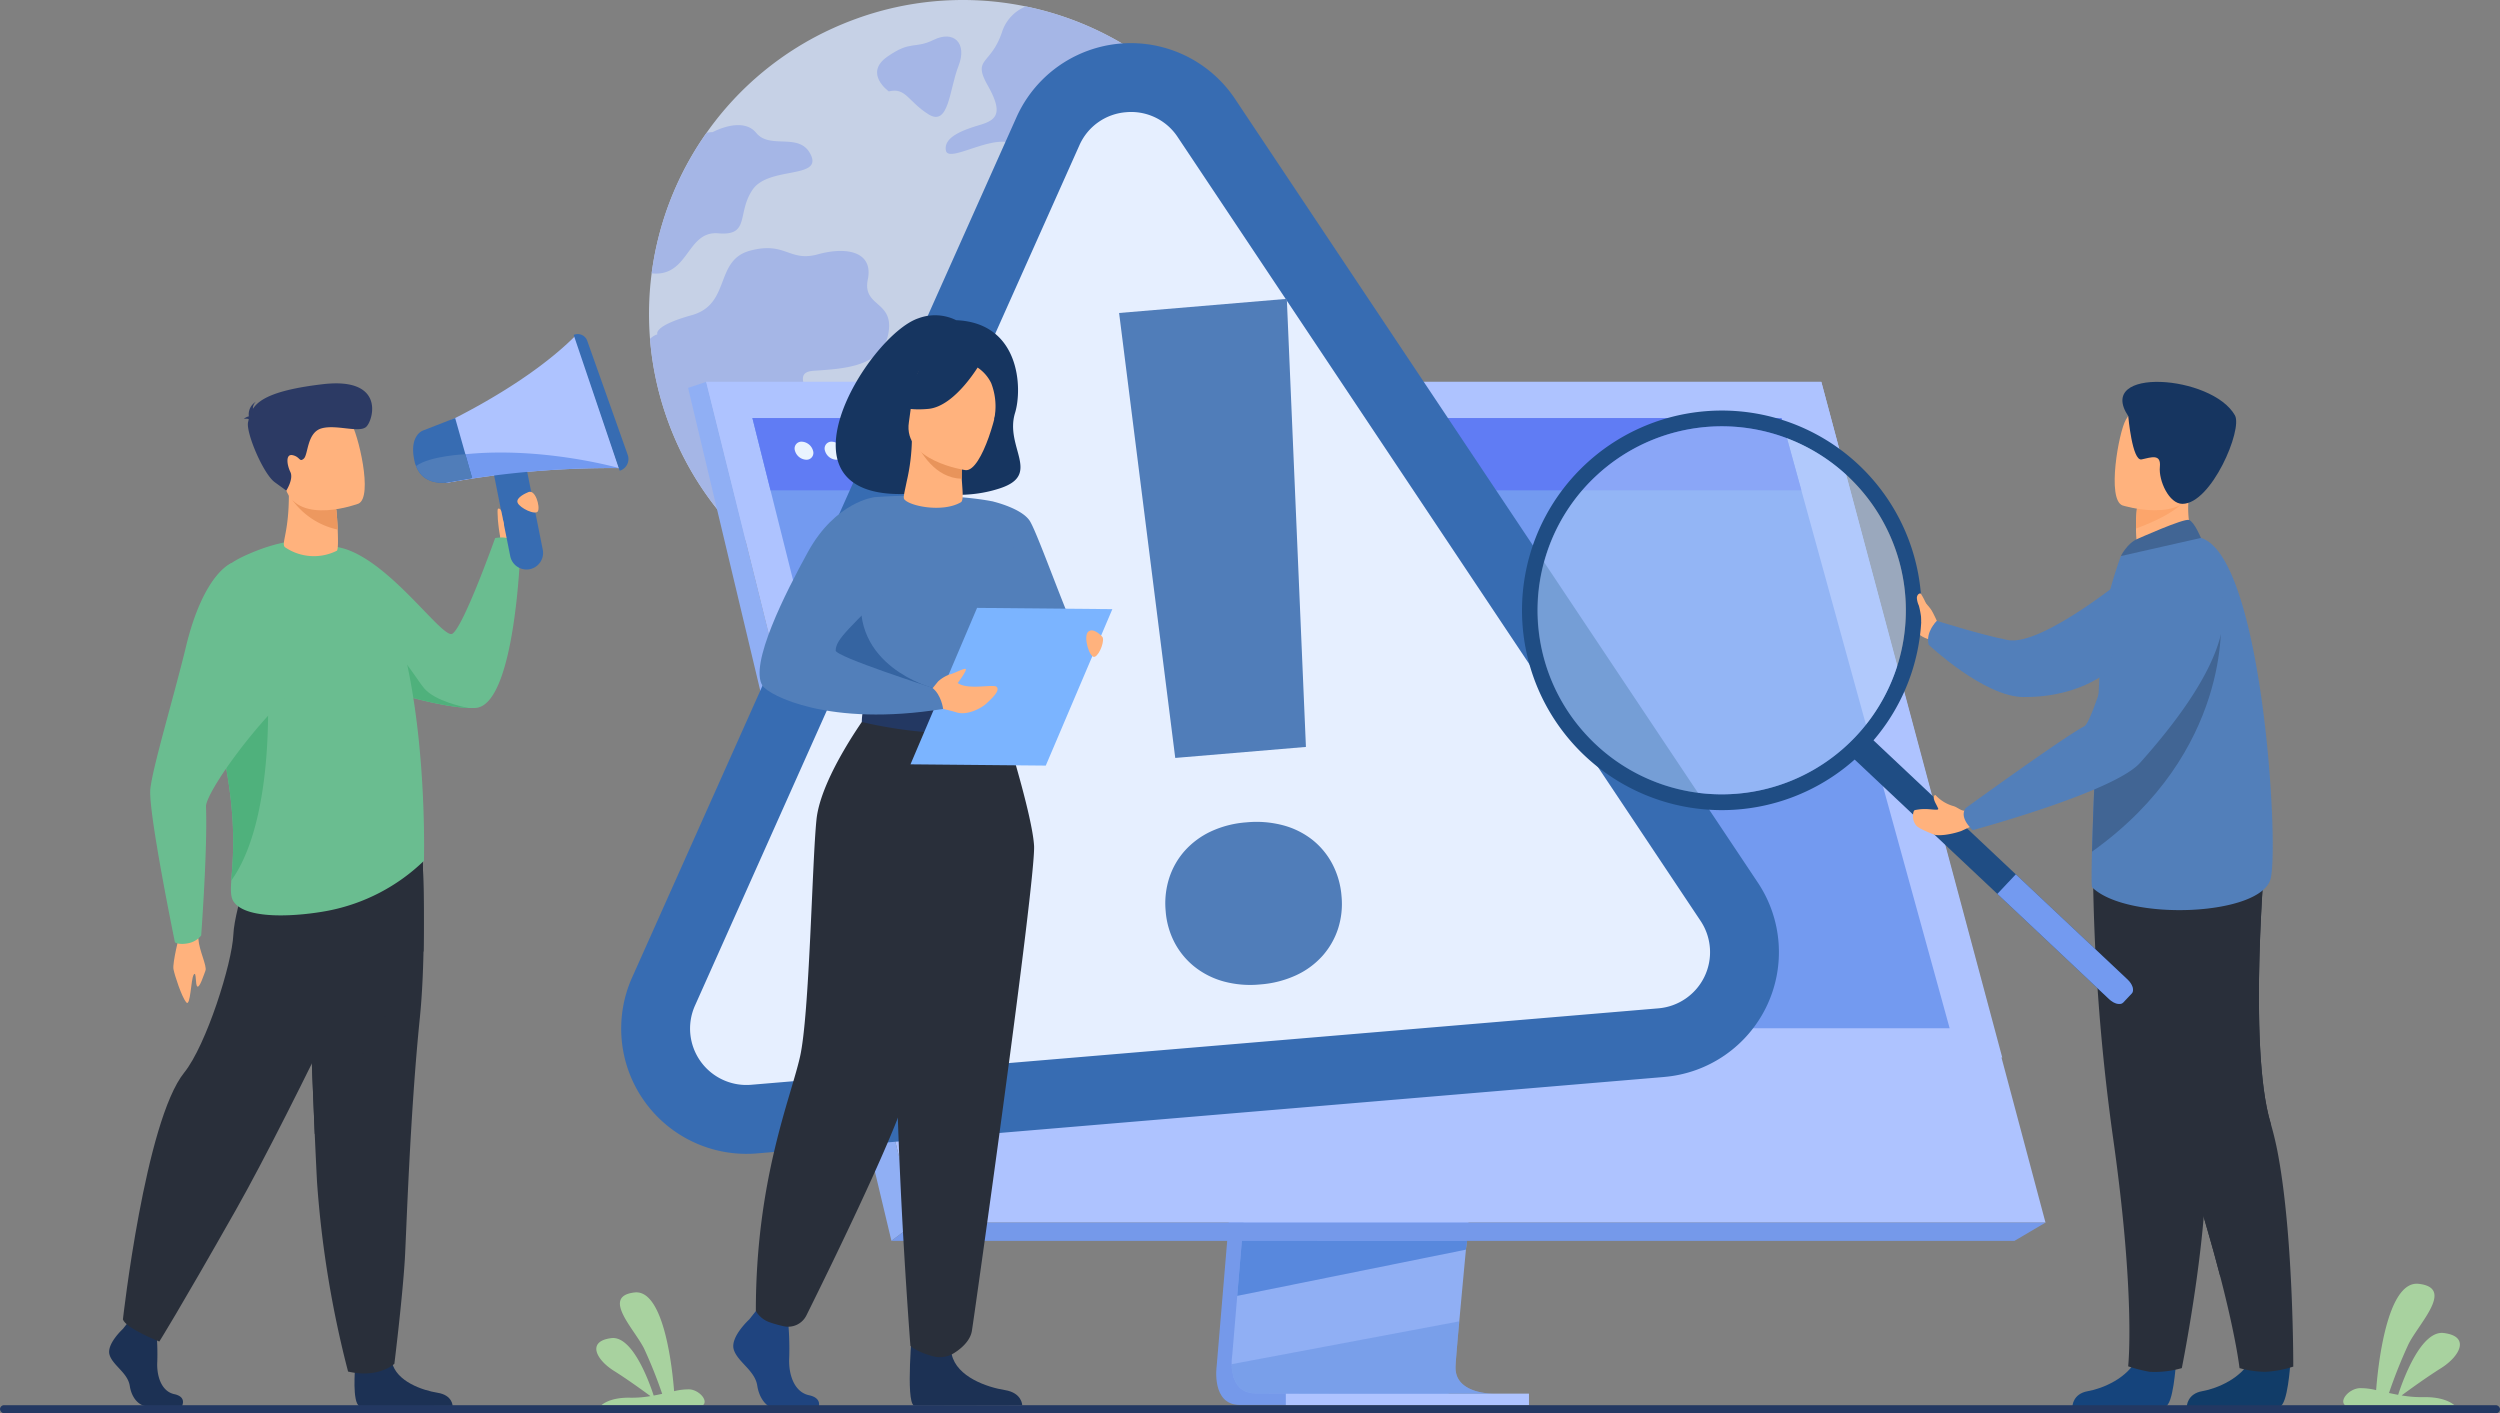 <svg id="occucare_angola_1" xmlns="http://www.w3.org/2000/svg" width="570" height="322.217" viewBox="0 0 570 322.217">
  <rect x="0" y="0" width="570" height="322.217" fill="#808080" stroke="none"/>
  <g id="Group_271525" data-name="Group 271525" transform="translate(147.97 0)" opacity="0.8">
    <path id="Path_96784" data-name="Path 96784" d="M1493.947,681.562a72.02,72.02,0,0,0,5.489,11.716,71.562,71.562,0,0,0,133.138-31.292,70.325,70.325,0,0,0-.09-10.914,72.061,72.061,0,0,0-10.79-32.147c-.03-.05-.061-.1-.091-.145a71.733,71.733,0,0,0-40.784-30.458c-1.746-.5-3.518-.935-5.3-1.3a71.154,71.154,0,0,0-38.777,2.86q-2.565.933-5.012,2.038a71.065,71.065,0,0,0-29,23.941h0a71.818,71.818,0,0,0-11.442,25.962q-.658,3-1.062,6.063a71.22,71.22,0,0,0,3.724,33.674Z" transform="translate(-1489.621 -585.559)" fill="#d7e5ff"/>
    <g id="Group_271524" data-name="Group 271524" transform="translate(0.23 1.464)">
      <path id="Path_96785" data-name="Path 96785" d="M1550.441,623.215c4.228,3.274,3.107,12.035,10.424,7.1s11.912-7.623,13.984-3.314-4.411,6.669-2.7,11.364,5.179,5.191,8.839,1.336,3.769-7.567,9.7-7.444,8.461-2.316,8.172-6.767a6.265,6.265,0,0,1,.2-2.065c-.03-.05-.061-.1-.091-.145a71.734,71.734,0,0,0-40.784-30.459c-1.747-.5-3.518-.935-5.3-1.3a9.409,9.409,0,0,0-5.46,5.964c-2.582,7.523-6.768,5.752-3.213,12.054s2.093,7.847-1.788,9-8.356,2.783-7.745,5.853S1546.213,619.941,1550.441,623.215Z" transform="translate(-1467.206 -591.518)" fill="#aec3ff"/>
      <path id="Path_96786" data-name="Path 96786" d="M1853.528,855.344a72.02,72.02,0,0,0,5.489,11.716A71.148,71.148,0,0,0,1879.006,889a8.166,8.166,0,0,0,5.324-2.1c7.166-6.4-2.331-13.2-7.331-16.51s4.284-4.405,8.965-10.853-6.279-15.184.764-15.656,15.61-.928,17.044-8.474-5.975-5.992-4.678-12.348-4.832-7.546-11.387-5.733-7.363-3.019-15.488-.825-4.3,12.2-13.265,14.694-7.84,4.369-7.84,4.369a4.317,4.317,0,0,0-1.682,1.044A71.676,71.676,0,0,0,1853.528,855.344Z" transform="translate(-1849.432 -760.805)" fill="#aec3ff"/>
      <path id="Path_96787" data-name="Path 96787" d="M1920.64,735.512c8.534.893,7.957-9.761,15.2-9.13,7.305.637,4.179-4.557,7.8-9.923s15.814-2.457,13.336-7.885-9.288-1.18-12.479-5.082-9.939-.184-9.939-.184a5.156,5.156,0,0,0-1.409.178s0,0,0,0A71.822,71.822,0,0,0,1921.7,729.45Q1921.044,732.451,1920.64,735.512Z" transform="translate(-1920.268 -674.647)" fill="#aec3ff"/>
      <path id="Path_96788" data-name="Path 96788" d="M1785.107,631.977s-5.795-4.1-.346-7.915,6.107-1.654,10.621-3.861,7.679.756,5.6,6.005-2.161,13.9-6.823,11S1788.995,631.006,1785.107,631.977Z" transform="translate(-1730.654 -612.6)" fill="#aec3ff"/>
    </g>
  </g>
  <path id="Path_96789" data-name="Path 96789" d="M508.071,1752.068H483.119c-1.337-1.134.925-3.71,3.289-3.883a14.574,14.574,0,0,1,3.808.451c.343-4.56,2.3-25.062,9.694-24.239,8.309.923,0,9.029-2.349,13.828a114.116,114.116,0,0,0-4.414,11.059c.675.146,1.373.289,2.086.42,1.1-3.381,5.2-14.756,10.411-14.093,6.118.776,3.659,5.336-.678,8.044-3.182,1.991-7.089,4.82-8.945,6.187a26.511,26.511,0,0,0,4.88.391C505.176,1750.131,507.262,1751.39,508.071,1752.068Z" transform="translate(51.542 -1431.684)" fill="#a8d29f"/>
  <path id="Path_96790" data-name="Path 96790" d="M2009.952,1758.12h23.177c1.242-1.053-.86-3.446-3.055-3.607a13.554,13.554,0,0,0-3.537.418c-.319-4.236-2.14-23.279-9-22.514-7.718.857,0,8.386,2.182,12.844a106.016,106.016,0,0,1,4.1,10.271c-.627.136-1.276.269-1.938.391-1.023-3.141-4.83-13.706-9.67-13.09-5.684.721-3.4,4.957.629,7.471,2.955,1.849,6.584,4.477,8.309,5.747a24.588,24.588,0,0,1-4.532.363C2012.641,1756.321,2010.7,1757.491,2009.952,1758.12Z" transform="translate(-1872.843 -1437.737)" fill="#a8d29f"/>
  <g id="Group_271526" data-name="Group 271526" transform="translate(24.881 76.17)">
    <path id="Path_96791" data-name="Path 96791" d="M2148.94,1203.829s-.714-7.1,3-6.858,4.7,1.947,4.282,3.311-4.027,5.88-4.027,5.88Z" transform="translate(-2059.697 -1156.33)" fill="#ffb27d"/>
    <path id="Path_96792" data-name="Path 96792" d="M2157.867,1230.375s4.111,4.831,12.952,10.405c.838.53,1.713,1.063,2.637,1.6a98,98,0,0,0,12.112,5.959c.511.211,1.114.443,1.789.685,5.3,1.914,15.046,4.626,21.087,4.869.526.021,1.024.021,1.488,0,9.194-.37,10.316-36.057,10.316-36.057s-1.025-3.571-5.748-2.672c0,0-7.174,20.153-9.745,21.8-2.283,1.46-15.409-18.436-26.706-19.828C2170.443,1216.2,2157.867,1230.375,2157.867,1230.375Z" transform="translate(-2126.49 -1168.647)" fill="#6abd90"/>
    <path id="Path_96793" data-name="Path 96793" d="M2206.592,1804.217s-.679,7.856.982,8.673l21.252-.043s0-2.453-3.414-3-9.41-2.543-10.425-6.995S2206.592,1804.217,2206.592,1804.217Z" transform="translate(-2150.514 -1568.465)" fill="#1c3154"/>
    <path id="Path_96794" data-name="Path 96794" d="M2254.13,1458.857c-.105,5.137-.351,10.435-.834,15.2-2.3,22.6-3.1,49.9-3.432,55.16-.571,9.137-2.377,23.734-2.377,23.734s-3.581,3.4-10.559,1.777a237.7,237.7,0,0,1-7.074-43.161c-.019-.363-.039-.728-.058-1.093-.15-2.927-.306-6.274-.467-9.882-1.063-24.171-2.218-60.078-2.218-60.078l26.668-6.261S2254.392,1446.052,2254.13,1458.857Z" transform="translate(-2182.449 -1318.183)" fill="#292f3a"/>
    <path id="Path_96795" data-name="Path 96795" d="M2254.13,1458.857c-6.758,11.66-19.641,33.143-24.8,41.732-1.063-24.171-2.218-60.078-2.218-60.078l26.668-6.261S2254.392,1446.052,2254.13,1458.857Z" transform="translate(-2182.449 -1318.183)" fill="#292f3a"/>
    <path id="Path_96796" data-name="Path 96796" d="M2195.9,1302.879c5.3,1.914,15.046,4.626,21.087,4.869-.924-.173-7.651-1.505-10.139-4.509-2.671-3.229-7.17-12-10.748-8.419C2194.419,1296.5,2194.914,1299.834,2195.9,1302.879Z" transform="translate(-2135.037 -1222.502)" fill="#4fb17c"/>
    <path id="Path_96797" data-name="Path 96797" d="M2384.949,1498.855s-1.655,6.491-1.384,7.933,1.887,6.328,2.895,7.54,1.049-5.268,1.719-6.287.307,2.42.844,2.7,1.433-2.6,1.832-3.627-1.432-4.583-1.6-7.135S2384.949,1498.855,2384.949,1498.855Z" transform="translate(-2368.893 -1361.979)" fill="#ffb27d"/>
    <path id="Path_96798" data-name="Path 96798" d="M2402.958,1779.148s-3.782,3.452-3.043,5.9,4.151,4.088,4.612,7.086,2.306,4.633,3.967,4.633h7.917s1.222-2.109-1.73-2.745-4.065-4.158-3.881-7.428a57.579,57.579,0,0,0-.277-7.63l-6.272-1.453Z" transform="translate(-2399.819 -1552.324)" fill="#1c3154"/>
    <path id="Path_96799" data-name="Path 96799" d="M2305.628,1438.254s-24.964,53.413-38.248,76.849-17.437,29.977-17.437,29.977-7.61-3-8.3-5.042c0,0,5.08-45.245,13.976-56.275,5.027-6.232,10.932-24.935,11.208-31.475s6.11-22.151,6.11-22.151Z" transform="translate(-2238.501 -1315.378)" fill="#292f3a"/>
    <path id="Path_96800" data-name="Path 96800" d="M2277.8,1290.127a43.261,43.261,0,0,1-21.942,11.391c-6.062,1.16-18.367,2.282-21.418-2.035-.718-1.013-.724-2.514-.565-4.856.411-6.088,1.943-17.859-4.972-41.513a40.42,40.42,0,0,1-1.33-6.323c-1.51-12.1-1.345-21.236,9.153-26.117,15.732-7.312,22.189-1.3,22.189-1.3s8.366,3.91,12.19,15.3C2278.752,1257.474,2277.8,1290.127,2277.8,1290.127Z" transform="translate(-2206.023 -1170.031)" fill="#6abd90"/>
    <path id="Path_96801" data-name="Path 96801" d="M2289,1188.39a11.677,11.677,0,0,0,11.751.77c.342-.171.3-2.521.214-4.829-.085-2.265-.3-4.487-.3-4.487l-5.6-3.674-5.342-3.5C2290.365,1184.715,2287.8,1187.535,2289,1188.39Z" transform="translate(-2248.847 -1139.755)" fill="#ffb27d"/>
    <path id="Path_96802" data-name="Path 96802" d="M2288.863,1185.16a17.2,17.2,0,0,0,10.3,6.691c-.085-2.265-.327-4.76-.327-4.76l-5.57-3.4Z" transform="translate(-2247.046 -1147.275)" fill="#ed985f"/>
    <path id="Path_96803" data-name="Path 96803" d="M2289.5,1143.713s-13.542,5.054-16.555-3.29-6.79-13.311,1.729-16.891,11.358-1,13.052,1.543S2292.946,1142.183,2289.5,1143.713Z" transform="translate(-2232.671 -1105.041)" fill="#ffb27d"/>
    <path id="Path_96804" data-name="Path 96804" d="M2265.272,1112.673c-.156-.121-.472-.181-1.131-.087a2.7,2.7,0,0,1,1.15-.584,3.343,3.343,0,0,1,1.606-3.332,2,2,0,0,0-.67,1.6c1.441-2.213,5.047-4.33,15.94-5.6,14.355-1.676,11.484,8.294,9.868,9.734s-6.808-.608-10.163.337-3.031,6-4.054,6.9-.8-.38-2.509-.779-1.341,2.224-.556,3.821-.926,4.246-.926,4.246l-2.635-1.911c-2.635-1.911-6.641-11.418-6.07-13.726C2265.172,1113.086,2265.221,1112.88,2265.272,1112.673Z" transform="translate(-2233.435 -1093.244)" fill="#2c3a64"/>
    <path id="Path_96805" data-name="Path 96805" d="M2345.083,1357.5c.411-6.088,1.943-17.859-4.971-41.513a40.279,40.279,0,0,1-1.329-6.323h0c5.136-1.694,14.5,2.074,14.5,2.074S2355.481,1343.005,2345.083,1357.5Z" transform="translate(-2317.229 -1232.904)" fill="#4fb17c"/>
    <path id="Path_96806" data-name="Path 96806" d="M2312.686,1233.426s-6.322,2.3-10.353,19.035c-2.664,11.057-7.569,27.311-8.122,32.418s5.606,35.01,5.606,35.01.87.633,3,.208a4.951,4.951,0,0,0,2.986-1.786s1.473-19.93,1.092-29.34c-.158-3.91,18.1-28.633,27.952-31.817C2338.715,1255.9,2312.686,1233.426,2312.686,1233.426Z" transform="translate(-2284.811 -1181.201)" fill="#6abd90"/>
    <path id="Path_96807" data-name="Path 96807" d="M2130.963,1100.753a210.279,210.279,0,0,0-39.354,3.362l-2.2-5.55-2.416-6.082s21.167-9.112,33.89-21.8Z" transform="translate(-2014.673 -1070.192)" fill="#aec3ff"/>
    <path id="Path_96808" data-name="Path 96808" d="M2080.332,1069.337l10.489,30.964h0a2.79,2.79,0,0,0,1.838-3.609l-9.232-26.017a2.3,2.3,0,0,0-3.1-1.338Z" transform="translate(-1974.415 -1069.142)" fill="#376cb2"/>
    <path id="Path_96809" data-name="Path 96809" d="M2149.687,1182.928h0a3.792,3.792,0,0,1-4.449-2.967l-3.612-18.071a3.792,3.792,0,0,1,2.967-4.449h0a3.792,3.792,0,0,1,4.449,2.967l3.612,18.071A3.793,3.793,0,0,1,2149.687,1182.928Z" transform="translate(-2053.783 -1129.321)" fill="#376cb2"/>
    <path id="Path_96810" data-name="Path 96810" d="M2128.547,1157.651a210.272,210.272,0,0,0-39.354,3.362l-2.2-5.55C2106.8,1151.417,2128.547,1157.651,2128.547,1157.651Z" transform="translate(-2012.257 -1127.09)" fill="#739af0"/>
    <path id="Path_96811" data-name="Path 96811" d="M2205.9,1143.01l-5.708,1c.086,0-5.3,1.049-7.07-3.728a3.909,3.909,0,0,1-.339-1.031c-1.373-5.955,1.9-7.052,1.9-7.052l7.347-2.863,2.334,8.261v.029Z" transform="translate(-2123.138 -1110.203)" fill="#376cb2"/>
    <path id="Path_96812" data-name="Path 96812" d="M2205.228,1160.735l-5.708,1c.086,0-5.3,1.049-7.07-3.728,3.229-2.35,11.239-2.685,11.239-2.685v.029Z" transform="translate(-2122.463 -1127.928)" fill="#507db9"/>
    <path id="Path_96813" data-name="Path 96813" d="M2147.172,1182.387s-2.793,1.113-2.281,2.343,4.063,2.921,4.624,1.95S2148.93,1181.349,2147.172,1182.387Z" transform="translate(-2051.755 -1146.279)" fill="#ffb27d"/>
    <path id="Path_96814" data-name="Path 96814" d="M2170.25,1200.887a39.058,39.058,0,0,1-.561-4.169c-.033-1.312-.187-2.385.122-2.422s.533.2.659.626.61,3.04.61,3.04l-.244,2.526Z" transform="translate(-2081.06 -1154.507)" fill="#ffb27d"/>
  </g>
  <g id="Group_271528" data-name="Group 271528" transform="translate(156.886 87.065)">
    <path id="Path_96815" data-name="Path 96815" d="M1265.453,1204.947l-12.224,145.344s-1.281,8.811,5.273,8.826c10.775.026,53.632,0,53.632,0s-8.11-1.834-8.012-5.96c.116-4.864,14.287-149.586,14.287-149.586Z" transform="translate(-1132.717 -1125.855)" fill="#7599ea"/>
    <path id="Path_96816" data-name="Path 96816" d="M1326.99,1348.437c-2.119.006-43.61.077-54.1-.058-4.573-.057-5.375-4.066-5.413-6.661a13.01,13.01,0,0,1,.139-2.163l.318-3.778.81-9.628.716-8.506.92-10.931.774-9.227,8.686-103.277,52.957-1.374s-5.968,60.565-10.19,104.651c-.471,4.912-.92,9.622-1.334,14.019q-.2,2.106-.389,4.113c-.392,4.171-.749,8-1.061,11.383-.164,1.783-.316,3.439-.452,4.956-.539,5.946-.854,9.742-.859,10.464a6.105,6.105,0,0,0,.1,1.176C1319.479,1348.228,1326.194,1348.437,1326.99,1348.437Z" transform="translate(-1143.539 -1117.754)" fill="#90aff4"/>
    <path id="Path_96817" data-name="Path 96817" d="M779.653,887.135l29.775,119.6,4.077,16.38,13.868,55.707h257.642L1033.9,887.135Z" transform="translate(-775.526 -887.134)" fill="#aec3ff"/>
    <path id="Path_96818" data-name="Path 96818" d="M766.975,887.134l-4.127,1.375,46.361,194.472,5.486-4.16Z" transform="translate(-762.849 -887.134)" fill="#90aff4"/>
    <path id="Path_96819" data-name="Path 96819" d="M951.617,1671.794h256.056l7.07-4.16H957.1Z" transform="translate(-905.256 -1475.946)" fill="#7599ea"/>
    <rect id="Rectangle_151160" data-name="Rectangle 151160" width="55.44" height="2.634" transform="translate(136.28 230.683)" fill="#aec3ff"/>
    <path id="Path_96820" data-name="Path 96820" d="M1325.061,1684.568l-.286,2.014-52.138,10.533.715-8.507.341-4.041Z" transform="translate(-1147.435 -1488.722)" fill="#5888dd"/>
    <path id="Path_96821" data-name="Path 96821" d="M1326.995,1775.783c-2.119.006-43.61.077-54.1-.058-4.573-.057-5.375-4.066-5.413-6.661l51.892-9.763c-.539,5.945-.854,9.742-.859,10.464a6.107,6.107,0,0,0,.1,1.176C1319.484,1775.574,1326.2,1775.783,1326.995,1775.783Z" transform="translate(-1143.543 -1545.1)" fill="#5888dd" opacity="0.4"/>
    <path id="Path_96822" data-name="Path 96822" d="M779.651,887.134H1033.9l41.252,154.056H818Z" transform="translate(-775.525 -887.134)" fill="#aec3ff"/>
    <path id="Path_96823" data-name="Path 96823" d="M1095.506,1059.863H857.453l-8.506-33.887-3.291-13.113-1.342-5.347-8.743-34.826-.453-1.813L830.5,952.469l-2.068-8.236-1.764-7.026-4.135-16.47h234.621l4.541,16.47,1.936,7.026,2.271,8.236,14.959,54.263v0l1.268,4.6.589,2.134,10.329,37.462Z" transform="translate(-807.873 -912.484)" fill="#739af0"/>
    <path id="Path_96824" data-name="Path 96824" d="M1061.7,937.206H826.668l-4.134-16.472h234.621Z" transform="translate(-807.875 -912.482)" fill="#607cf4"/>
    <g id="Group_271527" data-name="Group 271527" transform="translate(24.301 13.637)">
      <path id="Path_96825" data-name="Path 96825" d="M861.859,944.719a1.556,1.556,0,0,1,1.546-2.059,2.813,2.813,0,0,1,2.572,2.059,1.556,1.556,0,0,1-1.545,2.059A2.813,2.813,0,0,1,861.859,944.719Z" transform="translate(-861.795 -942.66)" fill="#e9f3fe"/>
      <path id="Path_96826" data-name="Path 96826" d="M889.717,944.719a1.556,1.556,0,0,1,1.546-2.059,2.813,2.813,0,0,1,2.572,2.059,1.556,1.556,0,0,1-1.546,2.059A2.813,2.813,0,0,1,889.717,944.719Z" transform="translate(-882.811 -942.66)" fill="#e9f3fe"/>
      <path id="Path_96827" data-name="Path 96827" d="M919.714,944.719a1.556,1.556,0,0,1,1.546-2.059,2.813,2.813,0,0,1,2.572,2.059,1.556,1.556,0,0,1-1.546,2.059A2.813,2.813,0,0,1,919.714,944.719Z" transform="translate(-905.441 -942.66)" fill="#e9f3fe"/>
    </g>
  </g>
  <g id="Group_271532" data-name="Group 271532" transform="translate(141.597 9.831)">
    <path id="Path_96830" data-name="Path 96830" d="M1271.942,824.678l-206.849,17.427a20.705,20.705,0,0,1-20.643-29.079L1132.085,616.9a20.706,20.706,0,0,1,36.129-3.044l119.215,178.7A20.705,20.705,0,0,1,1271.942,824.678Z" transform="translate(-1034.755 -596.784)" fill="#e6efff"/>
    <g id="Group_271529" data-name="Group 271529">
      <path id="Path_96831" data-name="Path 96831" d="M1248.462,808.373,1041.613,825.8a28.557,28.557,0,0,1-28.47-40.106l87.634-196.127a28.557,28.557,0,0,1,49.829-4.2l119.214,178.7a28.557,28.557,0,0,1-21.358,44.3ZM1125.771,588.409a12.691,12.691,0,0,0-10.656,7.565L1027.48,792.1a12.853,12.853,0,0,0,12.814,18.051l206.849-17.427a12.853,12.853,0,0,0,9.614-19.941l-119.214-178.7A12.69,12.69,0,0,0,1125.771,588.409Z" transform="translate(-1010.622 -572.654)" fill="#376cb2"/>
    </g>
    <g id="Group_271531" data-name="Group 271531" transform="translate(113.56 58.308)">
      <g id="Group_271530" data-name="Group 271530" transform="translate(0 -0.001)">
        <path id="Path_96832" data-name="Path 96832" d="M1427.141,949.646a18.924,18.924,0,0,1,.805-7.512,17.339,17.339,0,0,1,3.54-6.217,18.59,18.59,0,0,1,5.942-4.406,23.179,23.179,0,0,1,8.138-2.089,23.712,23.712,0,0,1,8.435.693,18.487,18.487,0,0,1,6.658,3.344,17.357,17.357,0,0,1,4.53,5.537,18.957,18.957,0,0,1,2.051,7.272,18.506,18.506,0,0,1-.81,7.451,17.472,17.472,0,0,1-3.544,6.156,18.425,18.425,0,0,1-6.005,4.411,23.7,23.7,0,0,1-8.2,2.094,23.172,23.172,0,0,1-8.373-.7,18.528,18.528,0,0,1-6.6-3.349,17.456,17.456,0,0,1-4.525-5.476A18.474,18.474,0,0,1,1427.141,949.646Zm31.98-37.42-29.795,2.51-12.8-101.449,38.237-3.221Z" transform="translate(-1416.527 -810.065)" fill="#507db9"/>
      </g>
    </g>
  </g>
  <g id="Group_271536" data-name="Group 271536" transform="translate(347.015 87.066)">
    <path id="Path_96833" data-name="Path 96833" d="M942.523,1238.7s-.805-1.81-1.326-2.667-2.747-3.368-3.126-2.8-1.9,4.395-1.09,5.466-.052,2.936,3.953,4.064Z" transform="translate(-847.817 -1183.951)" fill="#ffb27d"/>
    <path id="Path_96834" data-name="Path 96834" d="M837.311,1213.861s-20.5,17.115-28.5,15.531c-6.251-1.239-16.135-4.374-16.135-4.374s-2.608,2.481-1.871,5.455c0,0,12.591,11.848,21.563,11.924,14.022.12,20.636-6.949,20.636-6.949Z" transform="translate(-698.094 -1170.537)" fill="#527fba"/>
    <path id="Path_96835" data-name="Path 96835" d="M696.255,1799.258s-.6,9.6-2.453,9.739c-.247.018-9.422.018-9.422.018l-11.712-.068s.077-2.822,3.5-3.418,9.153-3,11.227-7.527C689.577,1793.242,696.255,1799.258,696.255,1799.258Z" transform="translate(-521.078 -1575.407)" fill="#113c68"/>
    <path id="Path_96836" data-name="Path 96836" d="M710.186,1538.019a24.421,24.421,0,0,1-6.34,1.191,23.281,23.281,0,0,1-5.919-.844s-.67-6.482-4.359-20.765c-1.934-7.486-4.7-17.111-8.624-29.072-10.864-33.055-14.167-52.393-14.469-54.224-.016-.1-.023-.144-.023-.144l.035-.016,33.4-14.664s-4.128,45.557,1.138,63.044a73.551,73.551,0,0,1,1.912,8.377C710.262,1509.9,710.186,1538.019,710.186,1538.019Z" transform="translate(-534.334 -1313.501)" fill="#292f3a"/>
    <path id="Path_96837" data-name="Path 96837" d="M710.377,1517.6c-1.934-7.486-4.7-17.111-8.624-29.072-10.863-33.055-14.167-52.393-14.468-54.224,0-.054.006-.106.013-.16l33.4-14.664s-4.128,45.557,1.138,63.044C722.572,1484.969,710.377,1517.6,710.377,1517.6Z" transform="translate(-551.143 -1313.501)" fill="#292f3a"/>
    <path id="Path_96838" data-name="Path 96838" d="M781.862,1799.258s-.6,9.6-2.453,9.739c-.247.018-9.422.018-9.422.018l-11.712-.068s.077-2.822,3.5-3.418,9.154-3,11.227-7.527C775.185,1793.242,781.862,1799.258,781.862,1799.258Z" transform="translate(-632.771 -1575.407)" fill="#15447c"/>
    <path id="Path_96839" data-name="Path 96839" d="M703.892,1423.005a475.467,475.467,0,0,0,4.674,65.769c5.108,36.248,3.377,51.634,3.377,51.634a34.759,34.759,0,0,0,4.925,1.252,22.353,22.353,0,0,0,7.308-.846s7.311-36.261,5.215-54.4,10.011-62.256,10.011-62.256Z" transform="translate(-573.737 -1315.951)" fill="#292f3a"/>
    <path id="Path_96840" data-name="Path 96840" d="M756.546,1162.986l-6.519,4.275-5.938-1.68c-1.085-1.548-1.373-4.533-1.389-7.119a44.291,44.291,0,0,1,.233-4.741l8.8-3.882,3.282-1.446c-.01.051-.255,2.694-.29,3.081A22.45,22.45,0,0,0,756.546,1162.986Z" transform="translate(-602.709 -1125.018)" fill="#ffb27d"/>
    <path id="Path_96841" data-name="Path 96841" d="M685.967,1267.926c8.115,7.835,38.825,6.517,40.718-2.115s-2.064-73.484-15.925-77.557c-2.877-.846-18.254,4.125-18.254,4.125a97.5,97.5,0,0,0-4,14.349c-.307,1.564-1.2,18.136-1.875,33.641-.313,7.251-.578,14.271-.713,19.41C685.8,1264.592,685.792,1267.754,685.967,1267.926Z" transform="translate(-555.961 -1152.666)" fill="#527fba"/>
    <path id="Path_96842" data-name="Path 96842" d="M761.392,1154.892c-1.784,3.018-8.045,5.658-11.363,6.868a44.313,44.313,0,0,1,.233-4.741l8.8-3.882C761,1153.111,762.187,1153.545,761.392,1154.892Z" transform="translate(-610.039 -1128.315)" fill="#fca56b"/>
    <path id="Path_96843" data-name="Path 96843" d="M735.174,1110.9s14.172,4.421,16.789-4.447,6.209-14.27-2.729-17.468-11.7-.335-13.3,2.413S731.555,1109.52,735.174,1110.9Z" transform="translate(-598.268 -1082.731)" fill="#ffb27d"/>
    <path id="Path_96844" data-name="Path 96844" d="M714.5,1079.493s.9,10.32,3.038,9.872,4.483-1.406,4.171,1.7,2.075,8.443,5.152,8.431c6.6-.027,13.771-16.963,11.964-20.174C733.613,1070.06,706.966,1068.189,714.5,1079.493Z" transform="translate(-576.274 -1071.683)" fill="#163560"/>
    <path id="Path_96845" data-name="Path 96845" d="M743.314,1179.28c.183-.077,10.55-4.728,11.763-4.327s2.724,4.1,2.724,4.1l-18.256,4.127S740.982,1180.262,743.314,1179.28Z" transform="translate(-603.002 -1143.468)" fill="#416594"/>
    <g id="Group_271534" data-name="Group 271534" transform="translate(0 6.536)">
      <path id="Path_96846" data-name="Path 96846" d="M791.574,1341.352l58.116,54.717c1.139,1.073,2.576,1.414,3.192.759l1.962-2.084c.616-.655.189-2.068-.95-3.141l-58.116-54.717c-1.139-1.073-2.575-1.414-3.192-.759l-1.962,2.084C790.007,1338.866,790.435,1340.279,791.574,1341.352Z" transform="translate(-715.807 -1261.851)" fill="#1f4d84"/>
      <path id="Path_96847" data-name="Path 96847" d="M790.342,1444.613l25.5,24.011c1.139,1.072,2.576,1.414,3.192.759L821,1467.3c.616-.655.189-2.068-.95-3.141l-25.5-24.011Z" transform="translate(-681.961 -1334.406)" fill="#739af0"/>
      <path id="Path_96848" data-name="Path 96848" d="M1037.709,1151.972a45.552,45.552,0,1,1-75.5-45.776c.233-.233.472-.463.715-.69a45.554,45.554,0,0,1,74.785,46.466Zm-13.02-42.041a41.957,41.957,0,1,0-1.807,59.307A41.907,41.907,0,0,0,1024.69,1109.931Z" transform="translate(-948.584 -1093.13)" fill="#1f4d84"/>
      <g id="Group_271533" data-name="Group 271533" transform="translate(3.597 3.596)" opacity="0.5">
        <path id="Path_96849" data-name="Path 96849" d="M971.779,1175.634a41.958,41.958,0,1,0,1.809-59.3A41.785,41.785,0,0,0,971.779,1175.634Z" transform="translate(-960.382 -1104.933)" fill="#b3cff9"/>
      </g>
    </g>
    <path id="Path_96850" data-name="Path 96850" d="M724.528,1301.658c32.022-22.819,29.36-53.267,29.36-53.267-11.7,6.6-23.318,21.2-28.647,33.857C724.928,1289.5,724.664,1296.519,724.528,1301.658Z" transform="translate(-594.568 -1194.545)" fill="#416594"/>
    <g id="Group_271535" data-name="Group 271535" transform="translate(89.156 39.716)">
      <path id="Path_96851" data-name="Path 96851" d="M921.392,1383.333a8.743,8.743,0,0,1-4.09-2.526s-.963.065.158,2.12c.094.172.3.613.459.926a.2.2,0,0,1-.168.287c-1.3.1-2.613-.417-5.124.107-.346.072-.447.9-.434,1.255a3.206,3.206,0,0,0,.675,2.188c.4.533,1.533,1.107,4.046,2.119.957.385,3.7.095,6.261-.786l2.05-.95-.636-3.81-.515.108C923.258,1384.541,922.245,1383.542,921.392,1383.333Z" transform="translate(-912.193 -1326.328)" fill="#ffb27d"/>
      <path id="Path_96852" data-name="Path 96852" d="M771.195,1202.019s28.773,5.478-8.465,47.144c-5.956,6.664-38.132,15.341-38.132,15.341s-3.263-2.776-1.618-5.025c0,0,22.154-16.088,27.029-18.646,2.193-1.151,8.511-25.677,12.086-31.585A16.113,16.113,0,0,1,771.195,1202.019Z" transform="translate(-710.969 -1202.019)" fill="#527fba"/>
    </g>
    <path id="Path_96853" data-name="Path 96853" d="M943.211,1237.021a14.661,14.661,0,0,1-1.125-2.747,15.2,15.2,0,0,0-1.857-4.2c-.2-.2-.84.057-.916.9a4.874,4.874,0,0,0,.462,1.82,20.507,20.507,0,0,1,.609,3.616C940.831,1237.853,943.211,1237.021,943.211,1237.021Z" transform="translate(-849.285 -1181.764)" fill="#ffb27d"/>
  </g>
  <g id="Group_271540" data-name="Group 271540" transform="translate(167.185 71.914)">
    <path id="Path_96877" data-name="Path 96877" d="M1728.365,1114.494a10.81,10.81,0,0,1,8.583.441c14.6.6,15.146,15.568,13.431,21.139-2.407,7.824,6.112,13.993-3.336,17.159-10.963,3.674-20.163-.685-19.534,1.207C1692.839,1157.172,1716.829,1118.324,1728.365,1114.494Z" transform="translate(-1686.132 -1113.845)" fill="#163560"/>
    <path id="Path_96878" data-name="Path 96878" d="M1670.231,1268.542a38.288,38.288,0,0,0,3.9,5.9c3.033,3.8,18.955-5.219,17.583-5.9s-9.372-23.736-11.277-26.632-8.4-4.4-8.4-4.4Z" transform="translate(-1612.852 -1195.089)" fill="#527fba"/>
    <path id="Path_96879" data-name="Path 96879" d="M1846.992,1777.546s-4.394,4.01-3.537,6.86,4.823,4.749,5.36,8.232,2.679,5.382,4.608,5.382h9.2s1.419-2.451-2.01-3.19-4.723-4.831-4.509-8.631a66.958,66.958,0,0,0-.322-8.866l-7.289-1.688Z" transform="translate(-1843.345 -1548.634)" fill="#1f447f"/>
    <path id="Path_96880" data-name="Path 96880" d="M1708.938,1786.147s-1.581,16.99.348,17.94l24.691-.051s0-2.85-3.966-3.482-10.933-2.956-12.112-8.127S1708.938,1786.147,1708.938,1786.147Z" transform="translate(-1668.094 -1555.533)" fill="#1c3154"/>
    <path id="Path_96881" data-name="Path 96881" d="M1706.809,1254.507a98.218,98.218,0,0,0,0,11.412c.245,4.126,4.418,9.653,5.011,11.02,1.486,3.429,3.162,3.987,3.162,3.987l12.964,3.177,4.559,1.115,14.374-4.293s6.547-18.274,3.918-28.562a79.07,79.07,0,0,0-6.646-17.43s-9.769-2.2-27-.974Z" transform="translate(-1684.959 -1192.515)" fill="#527fba"/>
    <path id="Path_96882" data-name="Path 96882" d="M1768.253,1306.854c.245,4.126,5.653,9.509,6.245,10.876,1.486,3.429,3.162,3.987,3.162,3.987l12.964,3.178,2.341-6.709s-18.942-4.976-15.9-22.507Z" transform="translate(-1747.638 -1233.305)" fill="#3564a1"/>
    <path id="Path_96883" data-name="Path 96883" d="M1724.281,1379.674s7.119,22.157,7.576,29.7-13.608,107.167-14.173,110.643c-.534,3.276-4.6,5.365-4.6,5.365a6.158,6.158,0,0,1-4.542.35c-3.706-1.046-4.876-2.3-4.876-2.3s-5.541-71.05-2.112-96.431a402.02,402.02,0,0,0,3.47-47.329Z" transform="translate(-1663.276 -1288.489)" fill="#292f3a"/>
    <path id="Path_96884" data-name="Path 96884" d="M1755.076,1377.748s-10.859,14.569-11.871,24.418-1.588,44.443-3.745,54.044-10.081,28.078-10.081,58.025a5.973,5.973,0,0,0,3.367,2.631,27.647,27.647,0,0,0,2.961.819,4.654,4.654,0,0,0,5.206-2.471c5.357-10.786,22.421-45.573,23.3-52.795.619-5.11,6.007-38.932,17.76-58.779,2.821-4.765-1.732-23.712-1.732-23.712Z" transform="translate(-1724.231 -1287.224)" fill="#292f3a"/>
    <path id="Path_96885" data-name="Path 96885" d="M1750.892,1369.7s-2.858,2.261-8.534,2.375c-6.781.136-23.584-1.729-23.584-1.729a13.9,13.9,0,0,0-.716,4.288s20.522,5.176,32.413.756A7.515,7.515,0,0,0,1750.892,1369.7Z" transform="translate(-1688.75 -1281.938)" fill="#233862"/>
    <g id="Group_271539" data-name="Group 271539" transform="translate(52.139 88.979)">
      <path id="Path_96886" data-name="Path 96886" d="M1733.446,1380.246a3.529,3.529,0,1,0-3.094-3.5A3.32,3.32,0,0,0,1733.446,1380.246Zm0-5.978a2.517,2.517,0,1,1-2.068,2.476A2.3,2.3,0,0,1,1733.446,1374.268Z" transform="translate(-1730.352 -1373.242)" fill="#fff"/>
    </g>
    <path id="Path_96887" data-name="Path 96887" d="M1648.426,1343.917l30.844.289,15.178-35.67-30.844-.288Z" transform="translate(-1608.018 -1241.563)" fill="#7bb4ff"/>
    <path id="Path_96888" data-name="Path 96888" d="M1724.7,1354.43l2.261-2.778a7.951,7.951,0,0,1,2.64-1.6c1.11-.232,3.454-1.584,3.682-1.2s-1.8,3.1-1.8,3.1l-.1.014c2.329,1.751,8.208.205,8.934.92.88.866-1.211,2.739-2.332,3.79s-4.328,2.8-6.829,2.025c-1.828-.569-4.7-1.148-4.7-1.148Z" transform="translate(-1680.263 -1268.195)" fill="#ffb27d"/>
    <path id="Path_96889" data-name="Path 96889" d="M1658.237,1324.637s-1.938-2.2-3.172-1.146.323,6.256,1.5,5.727S1658.912,1325.283,1658.237,1324.637Z" transform="translate(-1574.127 -1251.39)" fill="#ffb27d"/>
    <path id="Path_96890" data-name="Path 96890" d="M1787.089,1234.67s-8.83.974-15.167,12.487c-5,9.079-13.539,25.817-10.315,30.544,1.415,2.076,14.979,9.461,41.142,5.24,0,0-.412-3.3-2.522-4.836,0,0-22.017-7.069-21.98-8.475.071-2.66,2.975-4.958,15.274-17.261C1796.865,1249.024,1787.089,1234.67,1787.089,1234.67Z" transform="translate(-1754.9 -1193.224)" fill="#527fba"/>
    <path id="Path_96891" data-name="Path 96891" d="M1747.974,1210.173c-.3-.407.088-1.7.573-4.12a45.164,45.164,0,0,0,1.168-9.381l.651.109,10.944,1.841s-.249,2.926-.256,5.683c0,.023,0,.046,0,.069-.013,2.394.646,6.011-.162,6.484C1756.744,1213.287,1749.141,1211.74,1747.974,1210.173Z" transform="translate(-1708.989 -1168.26)" fill="#ffb27d"/>
    <path id="Path_96892" data-name="Path 96892" d="M1758.811,1198.831s-.218,4.126-.225,6.882c-6.124-.146-9.392-6.093-10.719-8.723Z" transform="translate(-1706.491 -1168.47)" fill="#e8945b"/>
    <path id="Path_96893" data-name="Path 96893" d="M1737.074,1168.241s-14.346-2.043-12.936-10.957.507-15.182,9.727-14.255,10.456,4.61,10.71,7.7S1740.842,1168.542,1737.074,1168.241Z" transform="translate(-1684.094 -1132.958)" fill="#ffb27d"/>
    <path id="Path_96894" data-name="Path 96894" d="M1756.648,1140.86s-5.584,9.832-11.842,10.421-8.61-1.438-8.61-1.438a17.241,17.241,0,0,0,7.171-9.171S1754.485,1135.413,1756.648,1140.86Z" transform="translate(-1700.325 -1129.97)" fill="#163560"/>
    <path id="Path_96895" data-name="Path 96895" d="M1720.363,1145.068a8.988,8.988,0,0,1,3.59,3.858,14.59,14.59,0,0,1,.631,8.491s4.084-6.637,1.407-11.186C1723.153,1141.407,1720.363,1145.068,1720.363,1145.068Z" transform="translate(-1665.146 -1133.484)" fill="#163560"/>
  </g>
  <rect id="Rectangle_151161" data-name="Rectangle 151161" width="570" height="1.834" rx="0.917" transform="translate(0 320.383)" fill="#233862"/>
</svg>
